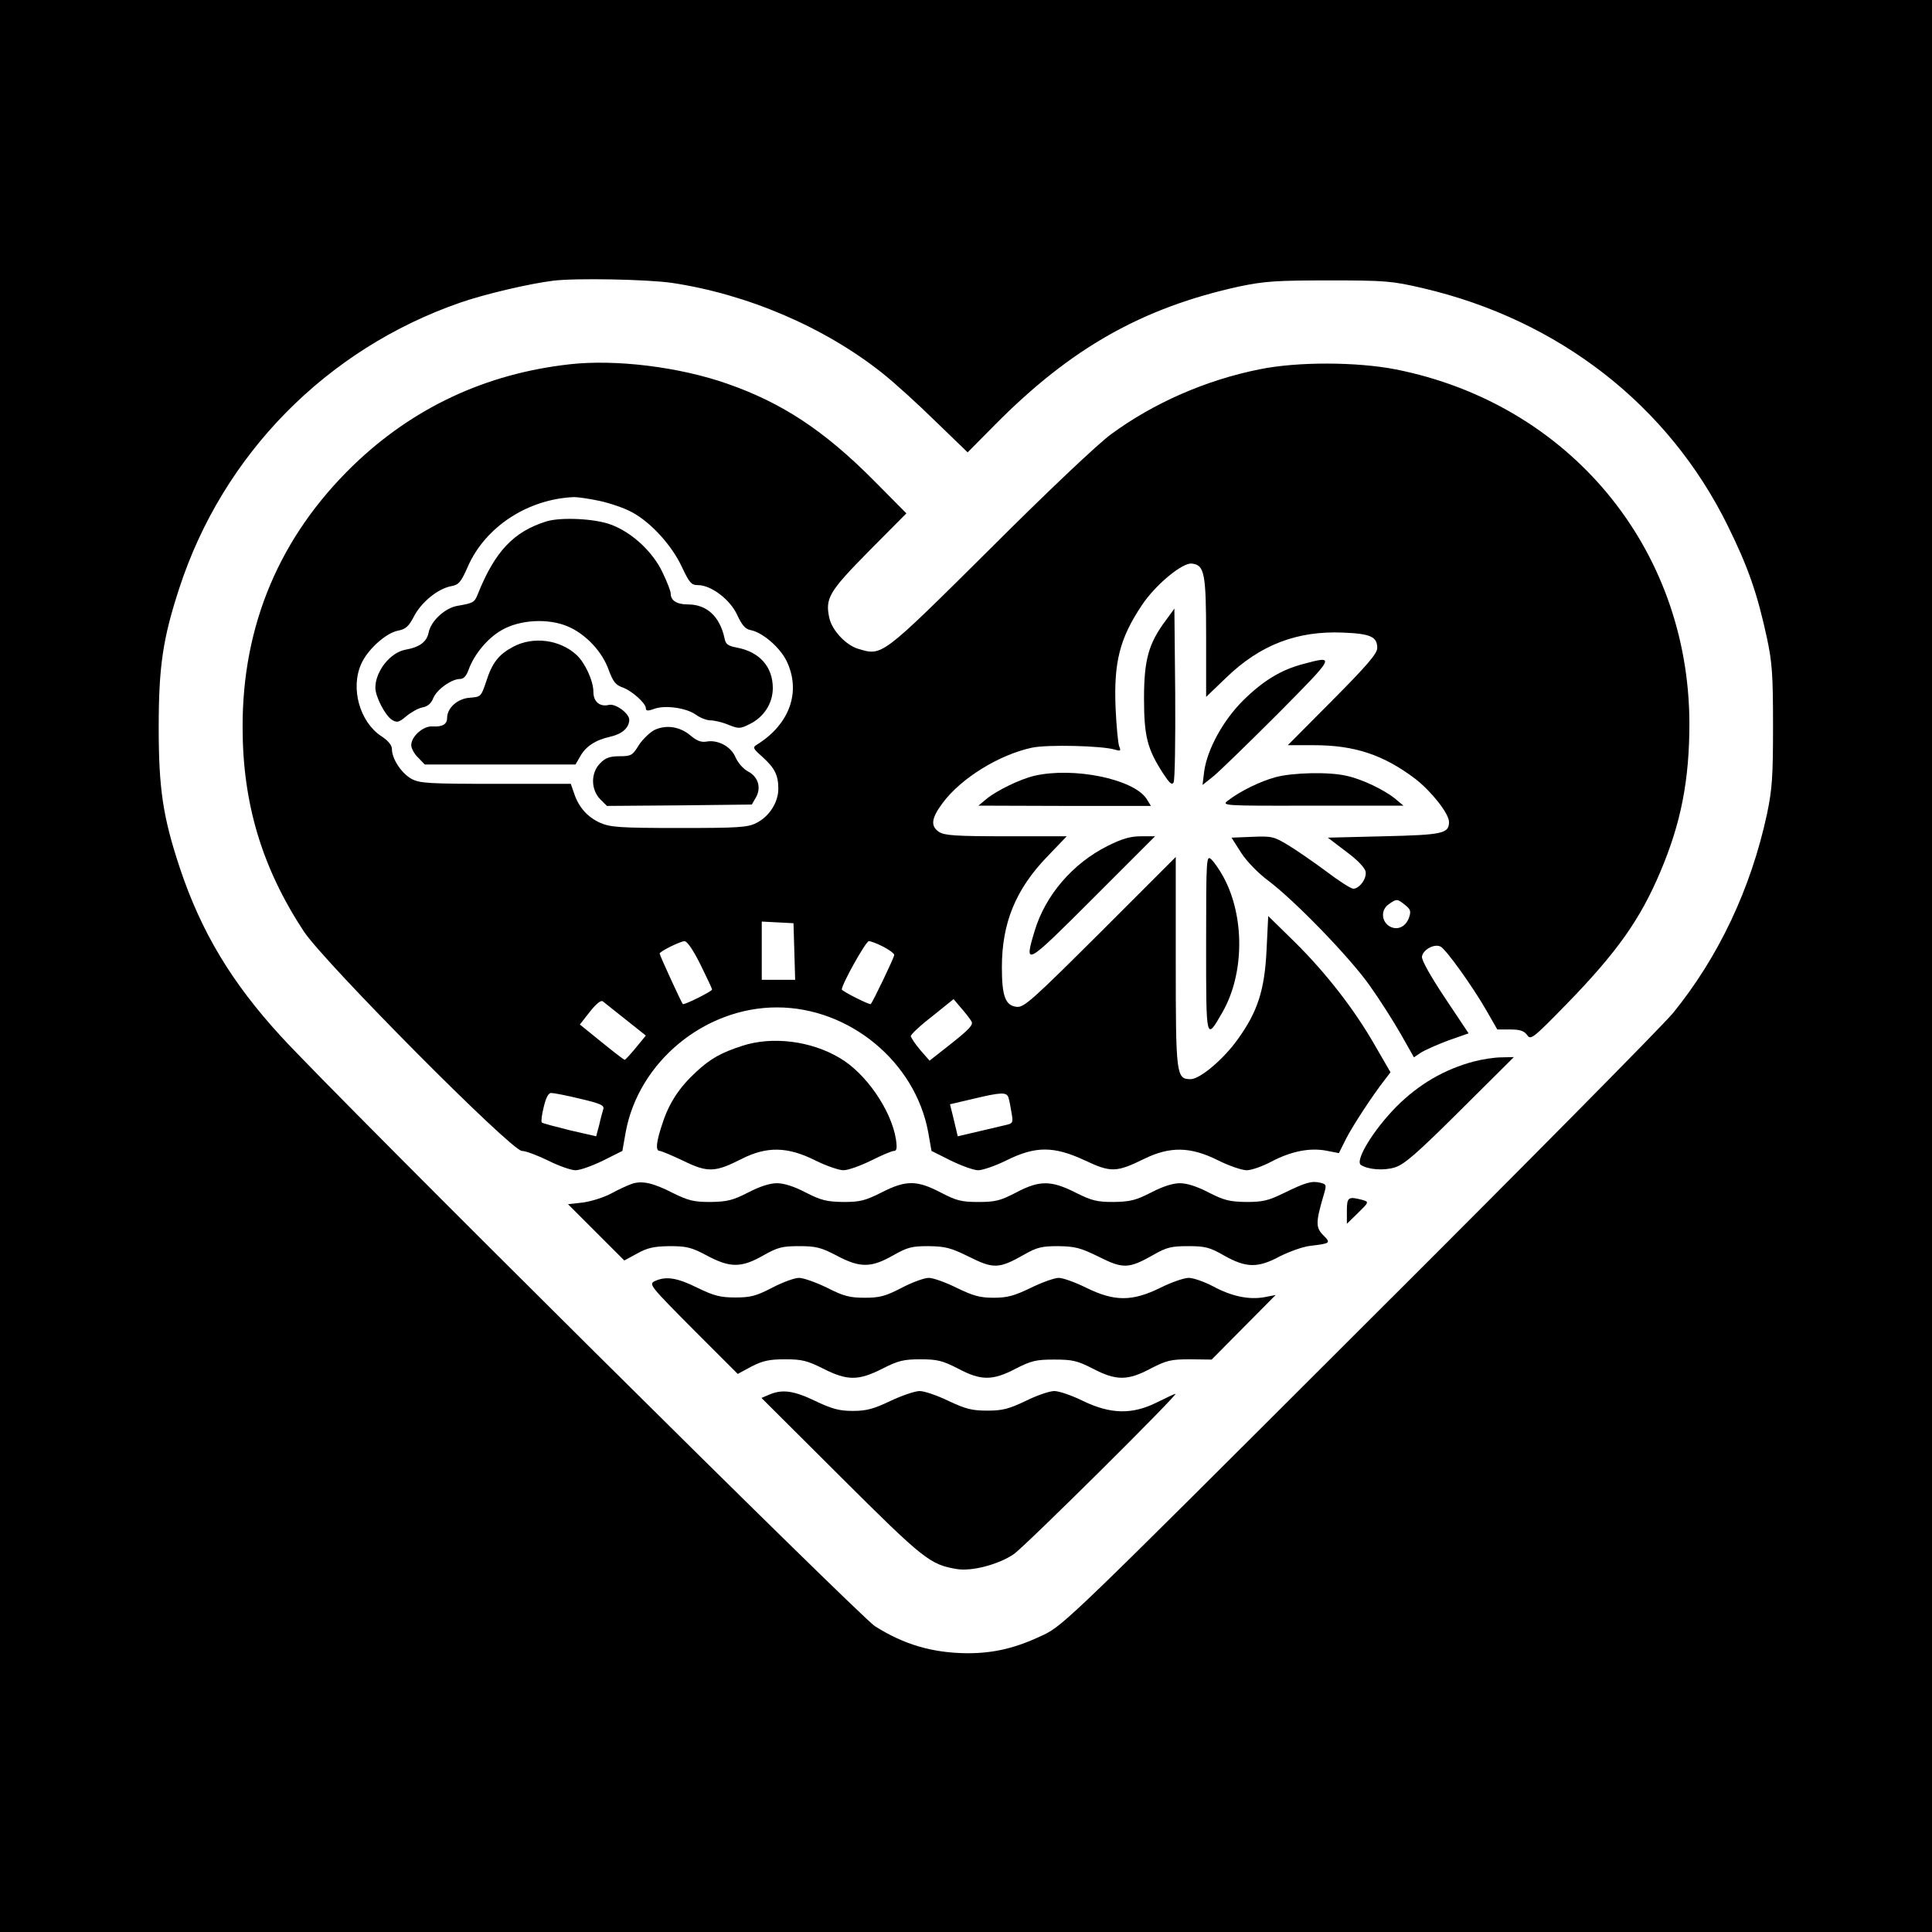 <?xml version="1.0" standalone="no"?>
<!DOCTYPE svg PUBLIC "-//W3C//DTD SVG 20010904//EN"
 "http://www.w3.org/TR/2001/REC-SVG-20010904/DTD/svg10.dtd">
<svg version="1.0" xmlns="http://www.w3.org/2000/svg"
 width="700pt" height="700pt" viewBox="0 0 700 700"
 preserveAspectRatio="xMidYMid meet">
<g transform="translate(0,700) scale(0.1,-0.1)"
fill="#000000" stroke="none">
<path d="M0 3500 l0 -3500 3500 0 3500 0 0 3500 0 3500 -3500 0 -3500 0 0
-3500z m2435 2475 c273 -41 552 -160 762 -327 43 -34 130 -113 193 -175 l116
-112 99 100 c275 278 534 424 885 501 92 19 133 22 325 22 205 0 228 -2 340
-28 493 -115 890 -424 1105 -861 74 -150 107 -245 142 -407 19 -89 22 -133 22
-318 0 -185 -3 -229 -22 -320 -58 -269 -175 -517 -340 -720 -33 -41 -543 -557
-1134 -1146 -1043 -1042 -1075 -1073 -1148 -1108 -99 -47 -177 -66 -275 -66
-126 1 -229 31 -335 98 -57 37 -1944 1910 -2152 2137 -179 195 -290 380 -367
612 -61 184 -76 286 -76 508 0 220 15 322 75 505 158 484 533 865 1016 1033
89 31 250 69 339 80 82 10 339 5 430 -8z"/>
<path d="M2063 5680 c-304 -34 -568 -158 -784 -367 -265 -257 -401 -577 -400
-948 0 -275 70 -509 222 -740 75 -113 752 -795 790 -795 14 0 56 -16 95 -35
38 -19 83 -35 99 -35 17 0 61 16 100 35 l70 35 12 68 c47 255 286 452 548 452
262 0 501 -197 548 -452 l12 -68 70 -35 c39 -19 83 -35 99 -35 16 0 63 16 103
36 105 52 171 52 283 0 95 -45 115 -44 215 5 94 46 168 45 268 -5 40 -20 87
-36 104 -36 17 0 57 14 89 31 72 38 139 51 199 40 l46 -9 26 52 c24 47 95 156
142 216 l19 25 -55 95 c-74 130 -176 262 -291 376 l-97 95 -6 -123 c-7 -145
-32 -223 -104 -323 -51 -72 -137 -145 -171 -145 -52 0 -54 13 -54 424 l0 381
-274 -274 c-245 -244 -276 -272 -302 -269 -41 4 -54 38 -54 143 0 161 50 283
165 402 l70 73 -220 0 c-183 0 -224 3 -243 16 -31 21 -28 49 13 104 66 90 206
176 324 201 57 12 255 7 300 -7 21 -6 23 -5 16 12 -4 10 -10 72 -13 138 -7
167 15 253 95 373 49 74 147 155 181 151 46 -5 52 -33 52 -268 l0 -215 73 70
c123 119 257 170 423 163 100 -4 124 -15 124 -56 0 -20 -37 -63 -162 -189
l-162 -163 95 0 c147 0 252 -35 367 -122 59 -46 122 -126 122 -156 0 -42 -22
-47 -236 -52 l-203 -5 67 -51 c42 -31 68 -59 70 -73 4 -25 -23 -61 -45 -61 -8
0 -52 28 -98 63 -46 34 -108 77 -138 95 -51 31 -60 33 -130 30 l-75 -3 35 -55
c21 -32 62 -74 97 -100 96 -72 295 -277 368 -380 37 -52 88 -132 114 -178 l47
-83 25 17 c14 9 59 29 99 44 l74 26 -86 129 c-52 78 -85 137 -83 149 4 26 46
48 68 36 20 -11 115 -143 166 -232 l39 -68 47 0 c35 0 50 -5 61 -20 13 -19 20
-14 143 112 183 188 267 307 340 480 75 177 105 332 105 538 -2 635 -436 1158
-1066 1282 -140 27 -354 28 -491 0 -195 -39 -384 -122 -538 -235 -47 -34 -234
-211 -441 -418 -393 -390 -388 -386 -475 -360 -45 13 -95 67 -105 111 -16 72
-2 96 143 243 l136 137 -119 120 c-179 180 -331 280 -528 349 -176 62 -407 90
-574 71z m110 -495 c37 -8 90 -26 117 -41 69 -37 145 -121 181 -199 27 -57 34
-65 58 -65 48 0 117 -53 142 -108 17 -37 30 -52 49 -55 44 -9 106 -63 130
-112 53 -110 12 -228 -106 -302 -18 -11 -17 -14 18 -45 45 -41 58 -66 58 -116
0 -49 -33 -101 -80 -124 -31 -16 -66 -18 -280 -18 -217 0 -250 3 -286 19 -46
21 -78 57 -94 107 l-12 34 -271 0 c-245 0 -276 2 -306 18 -36 20 -71 72 -71
108 0 14 -14 31 -39 47 -78 52 -112 174 -72 262 23 52 90 112 133 120 27 5 39
15 58 52 27 52 87 100 134 109 28 5 36 14 61 71 63 144 217 245 385 252 14 0
56 -6 93 -14z m2918 -1464 c20 -16 22 -23 14 -46 -13 -36 -46 -48 -74 -29 -27
20 -27 59 1 78 28 20 31 20 59 -3z m-2213 -168 l3 -103 -61 0 -60 0 0 105 0
106 58 -3 57 -3 3 -102z m-340 -48 c23 -47 42 -87 42 -90 0 -7 -101 -57 -106
-53 -5 5 -84 177 -84 183 0 8 74 44 90 45 10 0 32 -33 58 -85z m662 65 c22
-11 40 -25 40 -30 0 -9 -77 -169 -85 -178 -4 -4 -105 47 -105 53 0 19 87 175
98 175 7 0 31 -9 52 -20z m-933 -264 l73 -58 -36 -44 c-20 -24 -38 -44 -41
-44 -2 0 -40 29 -83 64 l-79 64 36 46 c23 29 40 43 47 38 6 -5 44 -35 83 -66z
m1253 -7 c7 -12 -9 -29 -72 -79 l-80 -63 -34 39 c-18 21 -33 44 -34 50 0 6 35
39 78 72 l77 62 28 -33 c15 -17 32 -39 37 -48z m-1418 -280 c73 -17 88 -24 84
-37 -3 -10 -10 -35 -15 -58 l-11 -41 -96 22 c-52 13 -98 25 -101 28 -3 3 0 29
7 56 8 34 17 51 27 51 9 0 56 -9 105 -21z m1552 4 c3 -10 8 -35 11 -55 6 -33
5 -38 -16 -43 -13 -3 -59 -14 -102 -24 l-77 -18 -6 26 c-3 14 -10 40 -14 58
l-8 32 81 19 c105 25 124 26 131 5z"/>
<path d="M1980 5111 c-119 -37 -187 -109 -249 -264 -12 -30 -16 -32 -73 -42
-45 -7 -97 -55 -105 -97 -7 -34 -33 -53 -84 -62 -55 -10 -109 -78 -109 -138 0
-32 36 -101 60 -116 18 -11 25 -10 52 13 17 14 43 29 59 32 18 3 32 15 39 34
13 31 66 69 97 69 13 0 23 11 31 34 20 55 68 113 118 142 66 39 170 45 242 14
65 -28 125 -92 148 -159 15 -40 25 -53 48 -61 35 -12 86 -58 86 -76 0 -10 7
-11 31 -2 40 14 117 3 151 -22 15 -11 39 -20 52 -20 14 0 44 -7 65 -16 38 -15
43 -15 78 3 51 25 83 75 83 130 0 78 -49 132 -132 147 -31 6 -39 12 -43 34
-17 78 -64 122 -132 122 -41 0 -63 14 -63 40 0 8 -13 42 -29 75 -35 75 -111
146 -187 174 -57 22 -181 28 -234 12z"/>
<path d="M1860 4657 c-53 -28 -77 -58 -99 -128 -18 -53 -19 -54 -59 -57 -44
-3 -82 -37 -82 -73 0 -23 -17 -33 -52 -31 -34 3 -78 -36 -78 -68 0 -11 11 -32
25 -45 l24 -25 273 0 273 0 17 29 c20 37 56 60 110 72 43 10 67 32 68 61 0 23
-50 60 -74 54 -32 -8 -56 11 -56 47 0 40 -30 105 -61 134 -61 56 -157 68 -229
30z"/>
<path d="M2373 4356 c-17 -8 -43 -33 -58 -55 -23 -38 -28 -41 -71 -41 -34 0
-51 -6 -69 -25 -35 -34 -35 -96 0 -131 l24 -24 263 2 262 3 15 26 c20 35 8 75
-29 94 -17 9 -36 31 -45 51 -16 39 -64 65 -106 57 -18 -3 -35 3 -57 22 -38 32
-86 40 -129 21z"/>
<path d="M4223 4751 c-61 -82 -78 -141 -78 -281 0 -138 12 -184 69 -272 23
-35 32 -44 38 -33 5 7 7 152 6 322 l-3 308 -32 -44z"/>
<path d="M4721 4594 c-80 -21 -145 -61 -216 -131 -73 -72 -131 -178 -142 -258
l-6 -49 39 31 c21 17 127 120 234 227 209 211 210 212 91 180z"/>
<path d="M3747 4189 c-51 -12 -135 -53 -172 -83 l-30 -25 313 -1 312 0 -16 26
c-48 72 -265 116 -407 83z"/>
<path d="M4621 4184 c-55 -15 -127 -50 -171 -84 -25 -19 -23 -20 305 -19 l330
0 -30 25 c-39 32 -120 71 -176 83 -63 15 -195 12 -258 -5z"/>
<path d="M4013 3935 c-126 -63 -225 -178 -264 -307 -40 -132 -34 -128 211 117
l225 225 -51 0 c-39 0 -69 -9 -121 -35z"/>
<path d="M4370 3580 c0 -357 -1 -352 60 -246 79 139 80 346 3 488 -14 26 -34
55 -44 64 -18 17 -19 8 -19 -306z"/>
<path d="M2690 3211 c-77 -25 -115 -46 -167 -94 -61 -56 -98 -112 -122 -185
-23 -67 -27 -102 -11 -102 6 0 44 -16 86 -36 88 -43 115 -42 211 7 91 46 166
45 266 -5 40 -20 87 -36 103 -36 17 0 61 16 100 35 38 19 75 35 83 35 10 0 12
10 7 43 -17 105 -109 239 -204 294 -104 62 -244 79 -352 44z"/>
<path d="M5340 3154 c-106 -28 -199 -82 -280 -163 -85 -86 -152 -197 -129
-212 27 -17 82 -21 122 -9 34 10 79 49 237 206 l195 194 -45 -1 c-25 0 -70 -7
-100 -15z"/>
<path d="M2290 2711 c-14 -5 -48 -20 -75 -35 -28 -15 -74 -29 -103 -33 l-54
-6 102 -102 102 -102 46 25 c38 21 60 26 117 27 62 0 80 -4 136 -34 84 -45
125 -45 204 0 53 30 69 34 131 34 61 0 79 -5 135 -34 84 -45 125 -45 204 0 53
30 68 34 130 34 61 -1 80 -6 147 -39 88 -44 108 -43 198 8 47 27 65 31 125 31
61 -1 80 -6 147 -39 88 -44 108 -43 198 8 47 27 65 31 125 31 61 0 78 -4 130
-34 80 -45 122 -46 202 -3 34 17 83 35 110 38 74 9 76 10 47 39 -27 27 -27 47
1 142 12 40 12 42 -12 48 -31 7 -52 1 -132 -38 -55 -27 -76 -32 -135 -32 -61
1 -81 6 -136 34 -42 22 -79 34 -105 34 -26 0 -63 -12 -105 -34 -55 -28 -75
-33 -136 -34 -60 0 -79 5 -137 34 -89 45 -131 45 -216 0 -56 -29 -74 -34 -136
-34 -62 0 -80 5 -136 34 -86 45 -126 46 -214 1 -60 -30 -78 -35 -139 -35 -61
1 -81 6 -136 34 -42 22 -79 34 -105 34 -26 0 -63 -12 -105 -34 -55 -28 -75
-33 -136 -34 -60 0 -80 5 -135 32 -72 37 -112 46 -149 34z"/>
<path d="M4880 2613 l0 -47 40 39 c40 39 40 40 18 47 -53 14 -58 11 -58 -39z"/>
<path d="M2372 2358 c-22 -11 -16 -18 139 -174 l162 -162 50 27 c41 21 65 26
122 26 61 0 80 -5 138 -34 87 -44 127 -44 214 0 57 29 77 34 138 34 61 0 80
-5 135 -33 84 -45 126 -45 210 -1 57 29 74 33 140 33 66 0 83 -4 140 -33 84
-44 126 -44 210 1 57 29 72 33 142 33 l78 -1 116 117 116 117 -41 -8 c-56 -10
-119 3 -187 40 -31 16 -70 30 -87 30 -17 0 -63 -16 -103 -36 -102 -50 -166
-50 -268 0 -40 20 -85 36 -100 36 -15 0 -60 -16 -101 -36 -60 -29 -85 -36
-135 -36 -50 0 -74 7 -134 36 -40 20 -85 36 -101 36 -16 0 -60 -16 -98 -36
-58 -30 -79 -36 -133 -36 -54 0 -76 5 -137 36 -41 20 -86 36 -102 36 -16 0
-60 -16 -98 -36 -58 -30 -78 -35 -133 -35 -54 0 -77 6 -137 35 -74 37 -115 43
-155 24z"/>
<path d="M2787 1947 l-28 -12 288 -287 c299 -298 323 -317 420 -333 55 -9 152
17 206 54 41 28 598 581 586 581 -3 0 -33 -14 -67 -31 -90 -45 -168 -43 -268
5 -40 20 -87 36 -104 36 -17 0 -64 -16 -104 -36 -61 -29 -84 -35 -139 -35 -55
0 -78 6 -140 35 -41 20 -88 36 -105 36 -16 0 -64 -16 -106 -36 -61 -29 -87
-36 -136 -36 -49 0 -75 7 -136 36 -79 38 -120 43 -167 23z"/>
</g>
</svg>
